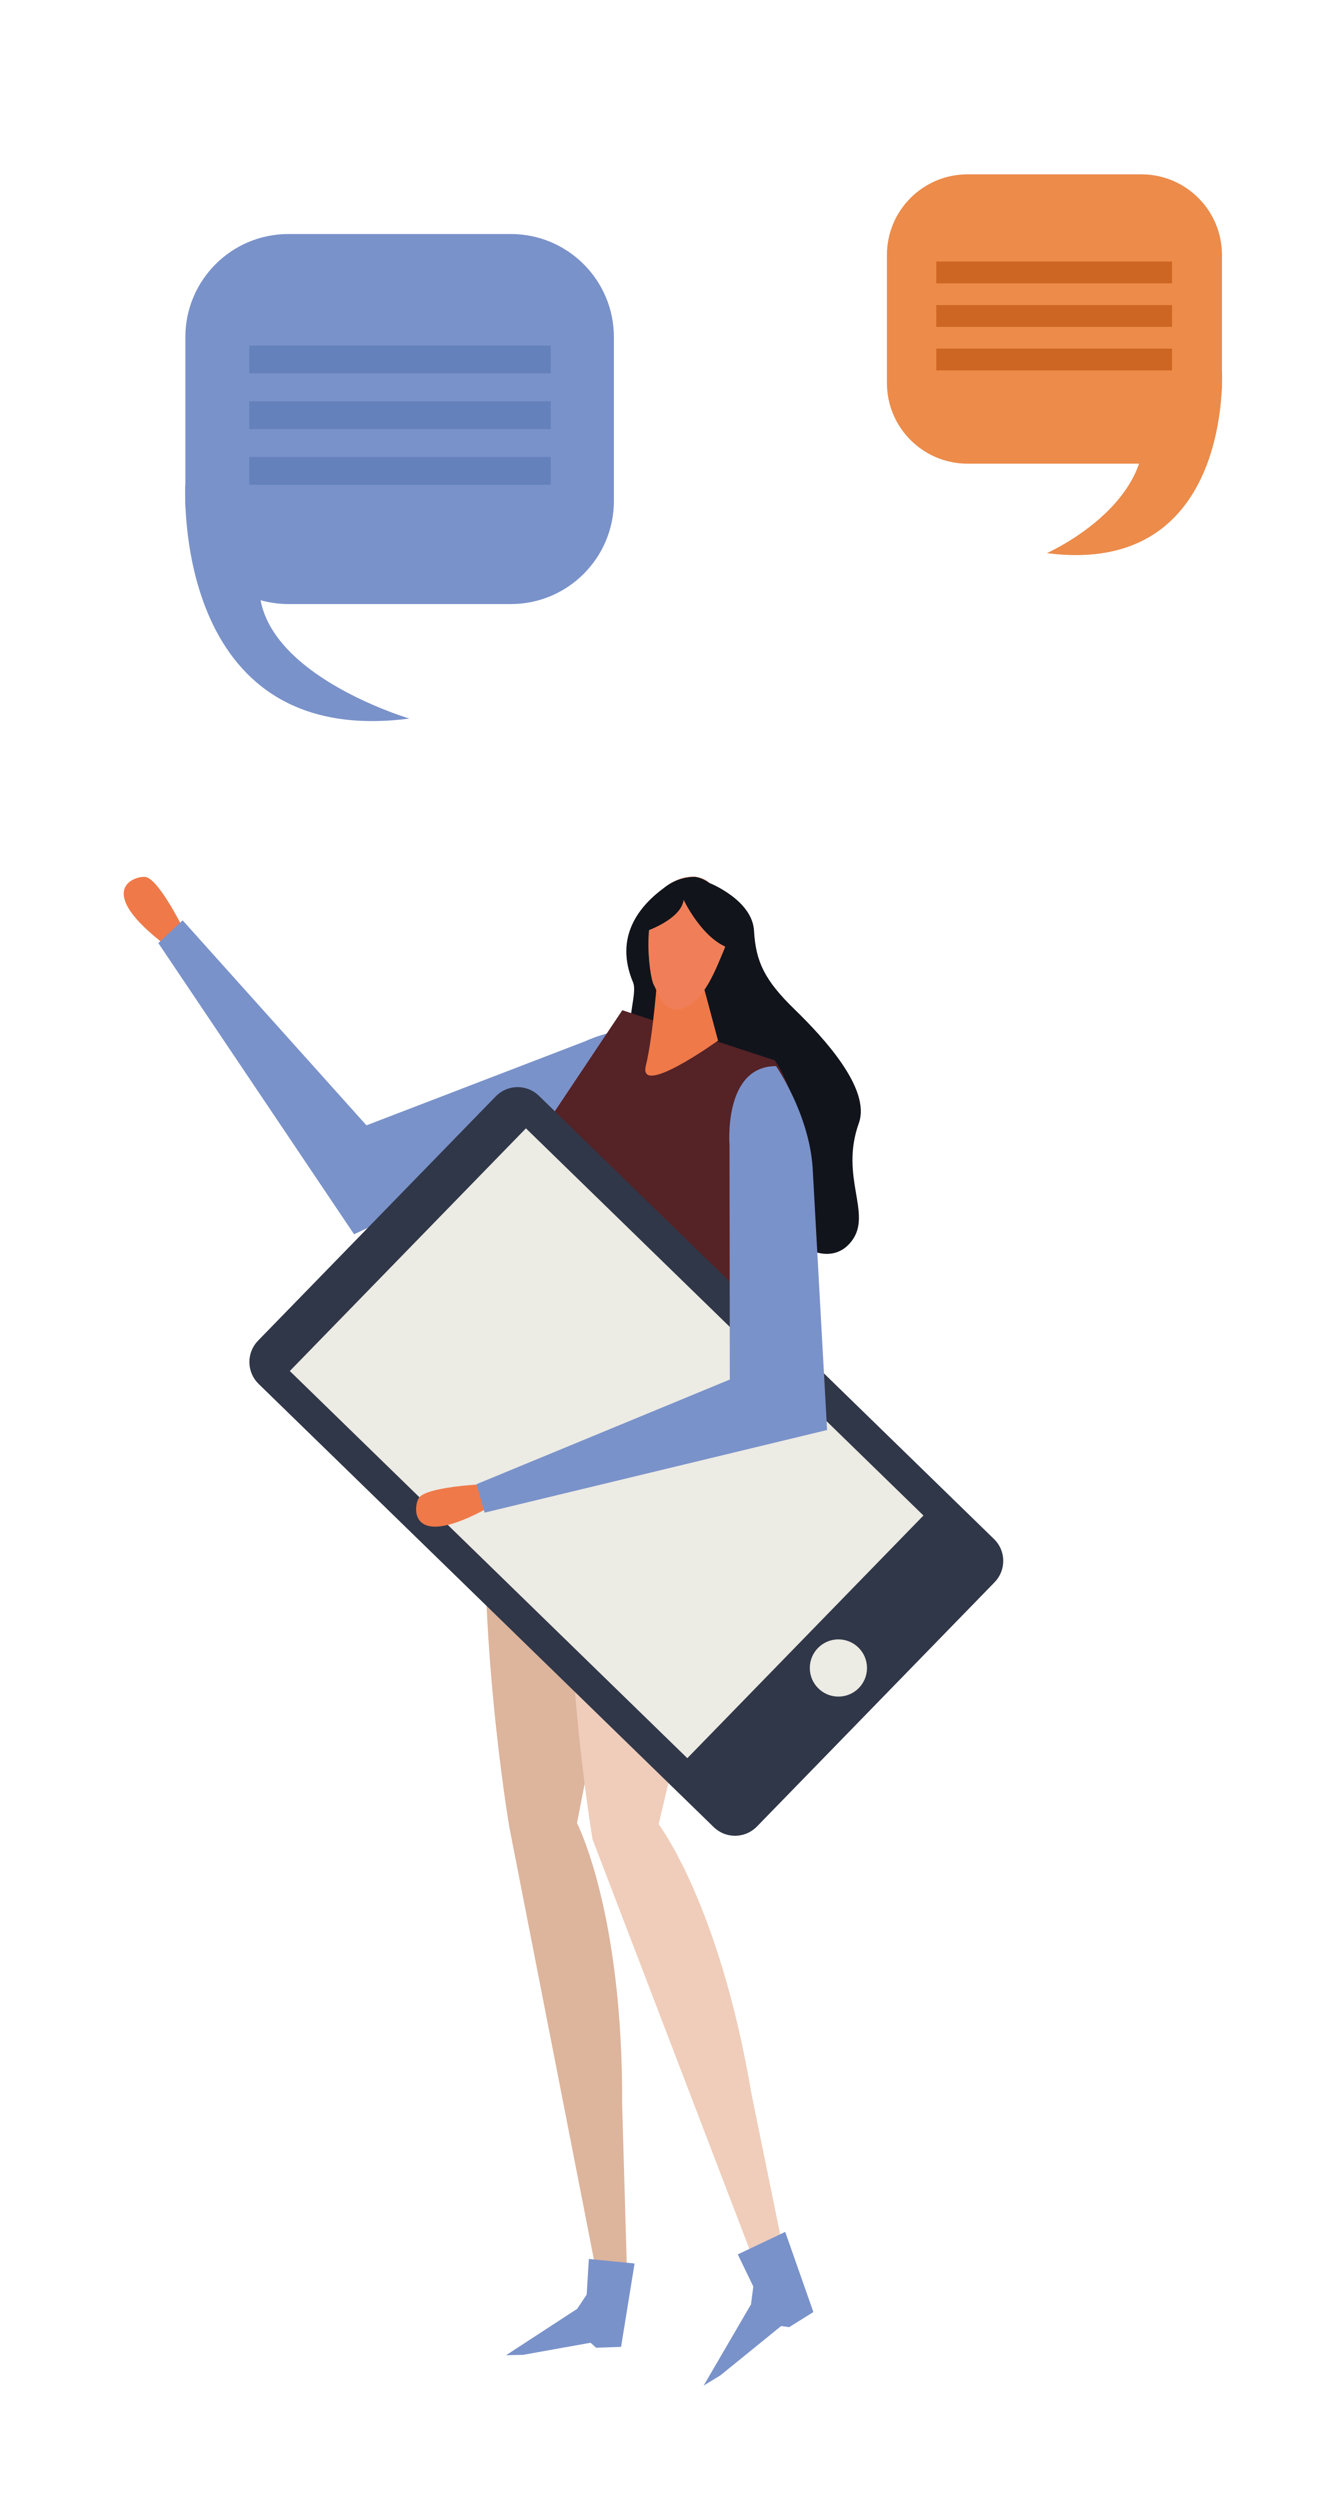 <?xml version="1.0" encoding="UTF-8"?> <!-- Generator: Adobe Illustrator 15.1.0, SVG Export Plug-In . SVG Version: 6.00 Build 0) --> <svg xmlns="http://www.w3.org/2000/svg" xmlns:xlink="http://www.w3.org/1999/xlink" id="Layer_1" x="0px" y="0px" width="66px" height="124px" viewBox="0 0 66 124" xml:space="preserve"> <g> <g> <path fill="#11141B" d="M35.195,43.791c0,0,2.137,0.842,2.223,2.376c0.086,1.532,0.525,2.453,2.014,3.9 c1.49,1.448,3.787,3.953,3.188,5.641c-0.963,2.684,0.674,4.471-0.346,5.835c-1.021,1.363-2.818,0.297-3.26-0.596 c-0.447-0.896-4.104-5.495-4.49-7.027c-0.387-1.535-2.412-0.919-3.004-2.026c-0.594-1.106,0.148-2.56-0.107-3.171 c-0.938-2.236,0.27-3.786,1.627-4.748C34.394,43.013,35.195,43.791,35.195,43.791z"></path> </g> <g> <path fill="#DDB49C" d="M24.314,71.158l7.83,1.33l-3.512,17.938c0,0,2.289,4.404,2.242,13.979l0.242,8.406l-1.443,0.291 l-4.402-22.496C25.271,90.605,23.416,79.668,24.314,71.158z"></path> </g> <g> <path fill="#EFCDBA" d="M28.74,72.488l7.844,1.596l-3.9,16.396c0,0,3.016,3.943,4.609,13.383l1.684,8.244l-1.373,0.529 l-8.199-21.402C29.404,91.234,27.41,79.27,28.74,72.488z"></path> </g> <g> <g> <path fill="#EF7949" d="M9.144,46.161c0,0-1.271-2.598-1.936-2.665c-0.557-0.056-2.588,0.66,1.043,3.414L9.144,46.161z"></path> </g> <g> <path fill="#7A92CA" d="M29.419,55.674L17.57,61.22L7.857,46.778l1.207-1.129l9.121,10.168l10.855-4.171 c0,0,3.541-1.696,4.482,0.755C33.523,52.401,31.849,54.537,29.419,55.674z"></path> </g> </g> <g> <path fill="#552226" d="M38.439,52.592c0,0,1.312,1.697,1.521,5.448c0.207,3.751-2.084,8.334-2.084,8.334l-1.432,8.295 l-12.131-3.512l0.35-8.76l2.074-2.224l-0.74-2.759l4.885-7.307L38.439,52.592z"></path> </g> <g> <polygon fill="#7A92CA" points="31.49,112.27 29.222,112.045 29.113,113.811 28.64,114.52 25.113,116.82 25.955,116.801 29.306,116.201 29.583,116.449 30.82,116.406 "></polygon> </g> <g> <polygon fill="#7A92CA" points="38.966,110.703 36.611,111.818 37.382,113.412 37.267,114.297 34.917,118.326 35.742,117.824 38.763,115.373 39.162,115.428 40.363,114.678 "></polygon> </g> <g> <path fill="#EF7949" d="M34.773,48.399l0.859,3.215c0,0-3.975,2.855-3.582,1.245c0.363-1.494,0.576-4.46,0.576-4.46H34.773z"></path> </g> <g> <path fill="#F07F59" d="M35.5,44.219c0.271,0.68,0.811,2.002,0.428,2.896c-0.383,0.895-0.959,2.492-1.98,2.876 c-1.023,0.382-1.289-0.769-1.51-1.151c-0.219-0.383-0.758-4.144,0.885-5.048C34.564,43.112,35.294,43.703,35.5,44.219z"></path> </g> <g> <path fill="#11141B" d="M33.925,44.632c0,0,0.941,1.995,2.301,2.408c0,0,0.215-3.151-1.703-3.545c0,0-2.305-0.145-2.516,2.714 C32.007,46.209,33.798,45.615,33.925,44.632z"></path> </g> <g> <path fill="#303748" d="M49.328,76.338c0.6,0.582,0.611,1.541,0.029,2.141L37.56,90.598c-0.582,0.598-1.543,0.611-2.141,0.029 L12.832,68.641c-0.598-0.586-0.611-1.543-0.027-2.143l11.797-12.119c0.584-0.599,1.541-0.613,2.141-0.028L49.328,76.338z"></path> <rect x="21.66" y="57.82" transform="matrix(0.698 -0.717 0.717 0.698 -42.194 43.175)" fill="#ECEBE4" width="16.787" height="27.512"></rect> <circle fill="#ECEBE4" cx="41.605" cy="82.733" r="1.419"></circle> </g> <g> <g> <path fill="#EF7949" d="M23.986,73.617c0,0-2.891,0.121-3.215,0.703c-0.275,0.488-0.436,2.635,3.543,0.418L23.986,73.617z"></path> </g> <g> <path fill="#7A92CA" d="M40.324,57.88l0.719,13.049L24.05,75.027l-0.404-1.41l12.57-5.191l-0.014-11.63 c0,0-0.318-3.915,2.307-3.916C38.509,52.879,40.128,55.204,40.324,57.88z"></path> </g> </g> </g> <g> <path fill="#EC8B4A" d="M60.639,18.999c0,2.208-1.79,3.999-4,3.999h-8.626c-2.208,0-4-1.791-4-3.999v-6.352c0-2.209,1.792-4,4-4 h8.626c2.21,0,4,1.791,4,4V18.999z"></path> <path fill="#EC8B4A" d="M60.639,18.372c0,0,0.571,10.265-8.693,9.064c0,0,7.127-3.141,4.066-8.564L60.639,18.372z"></path> <rect x="46.463" y="12.973" fill="#CC6622" width="11.698" height="1.08"></rect> <rect x="46.463" y="15.132" fill="#CC6622" width="11.698" height="1.08"></rect> <rect x="46.463" y="17.292" fill="#CC6622" width="11.698" height="1.08"></rect> </g> <g> <path fill="#7A92CA" d="M9.198,24.846c0,2.826,2.29,5.116,5.115,5.116h11.035c2.826,0,5.116-2.29,5.116-5.116v-8.124 c0-2.825-2.29-5.115-5.116-5.115H14.313c-2.825,0-5.115,2.29-5.115,5.115V24.846z"></path> <path fill="#7A92CA" d="M9.198,24.045c0,0-0.73,13.131,11.119,11.596c0,0-12.412-3.658-5.201-10.956L9.198,24.045z"></path> <rect x="12.368" y="17.139" fill="#6481BB" width="14.963" height="1.382"></rect> <rect x="12.368" y="19.902" fill="#6481BB" width="14.963" height="1.381"></rect> <rect x="12.368" y="22.664" fill="#6481BB" width="14.963" height="1.382"></rect> </g> </svg> 